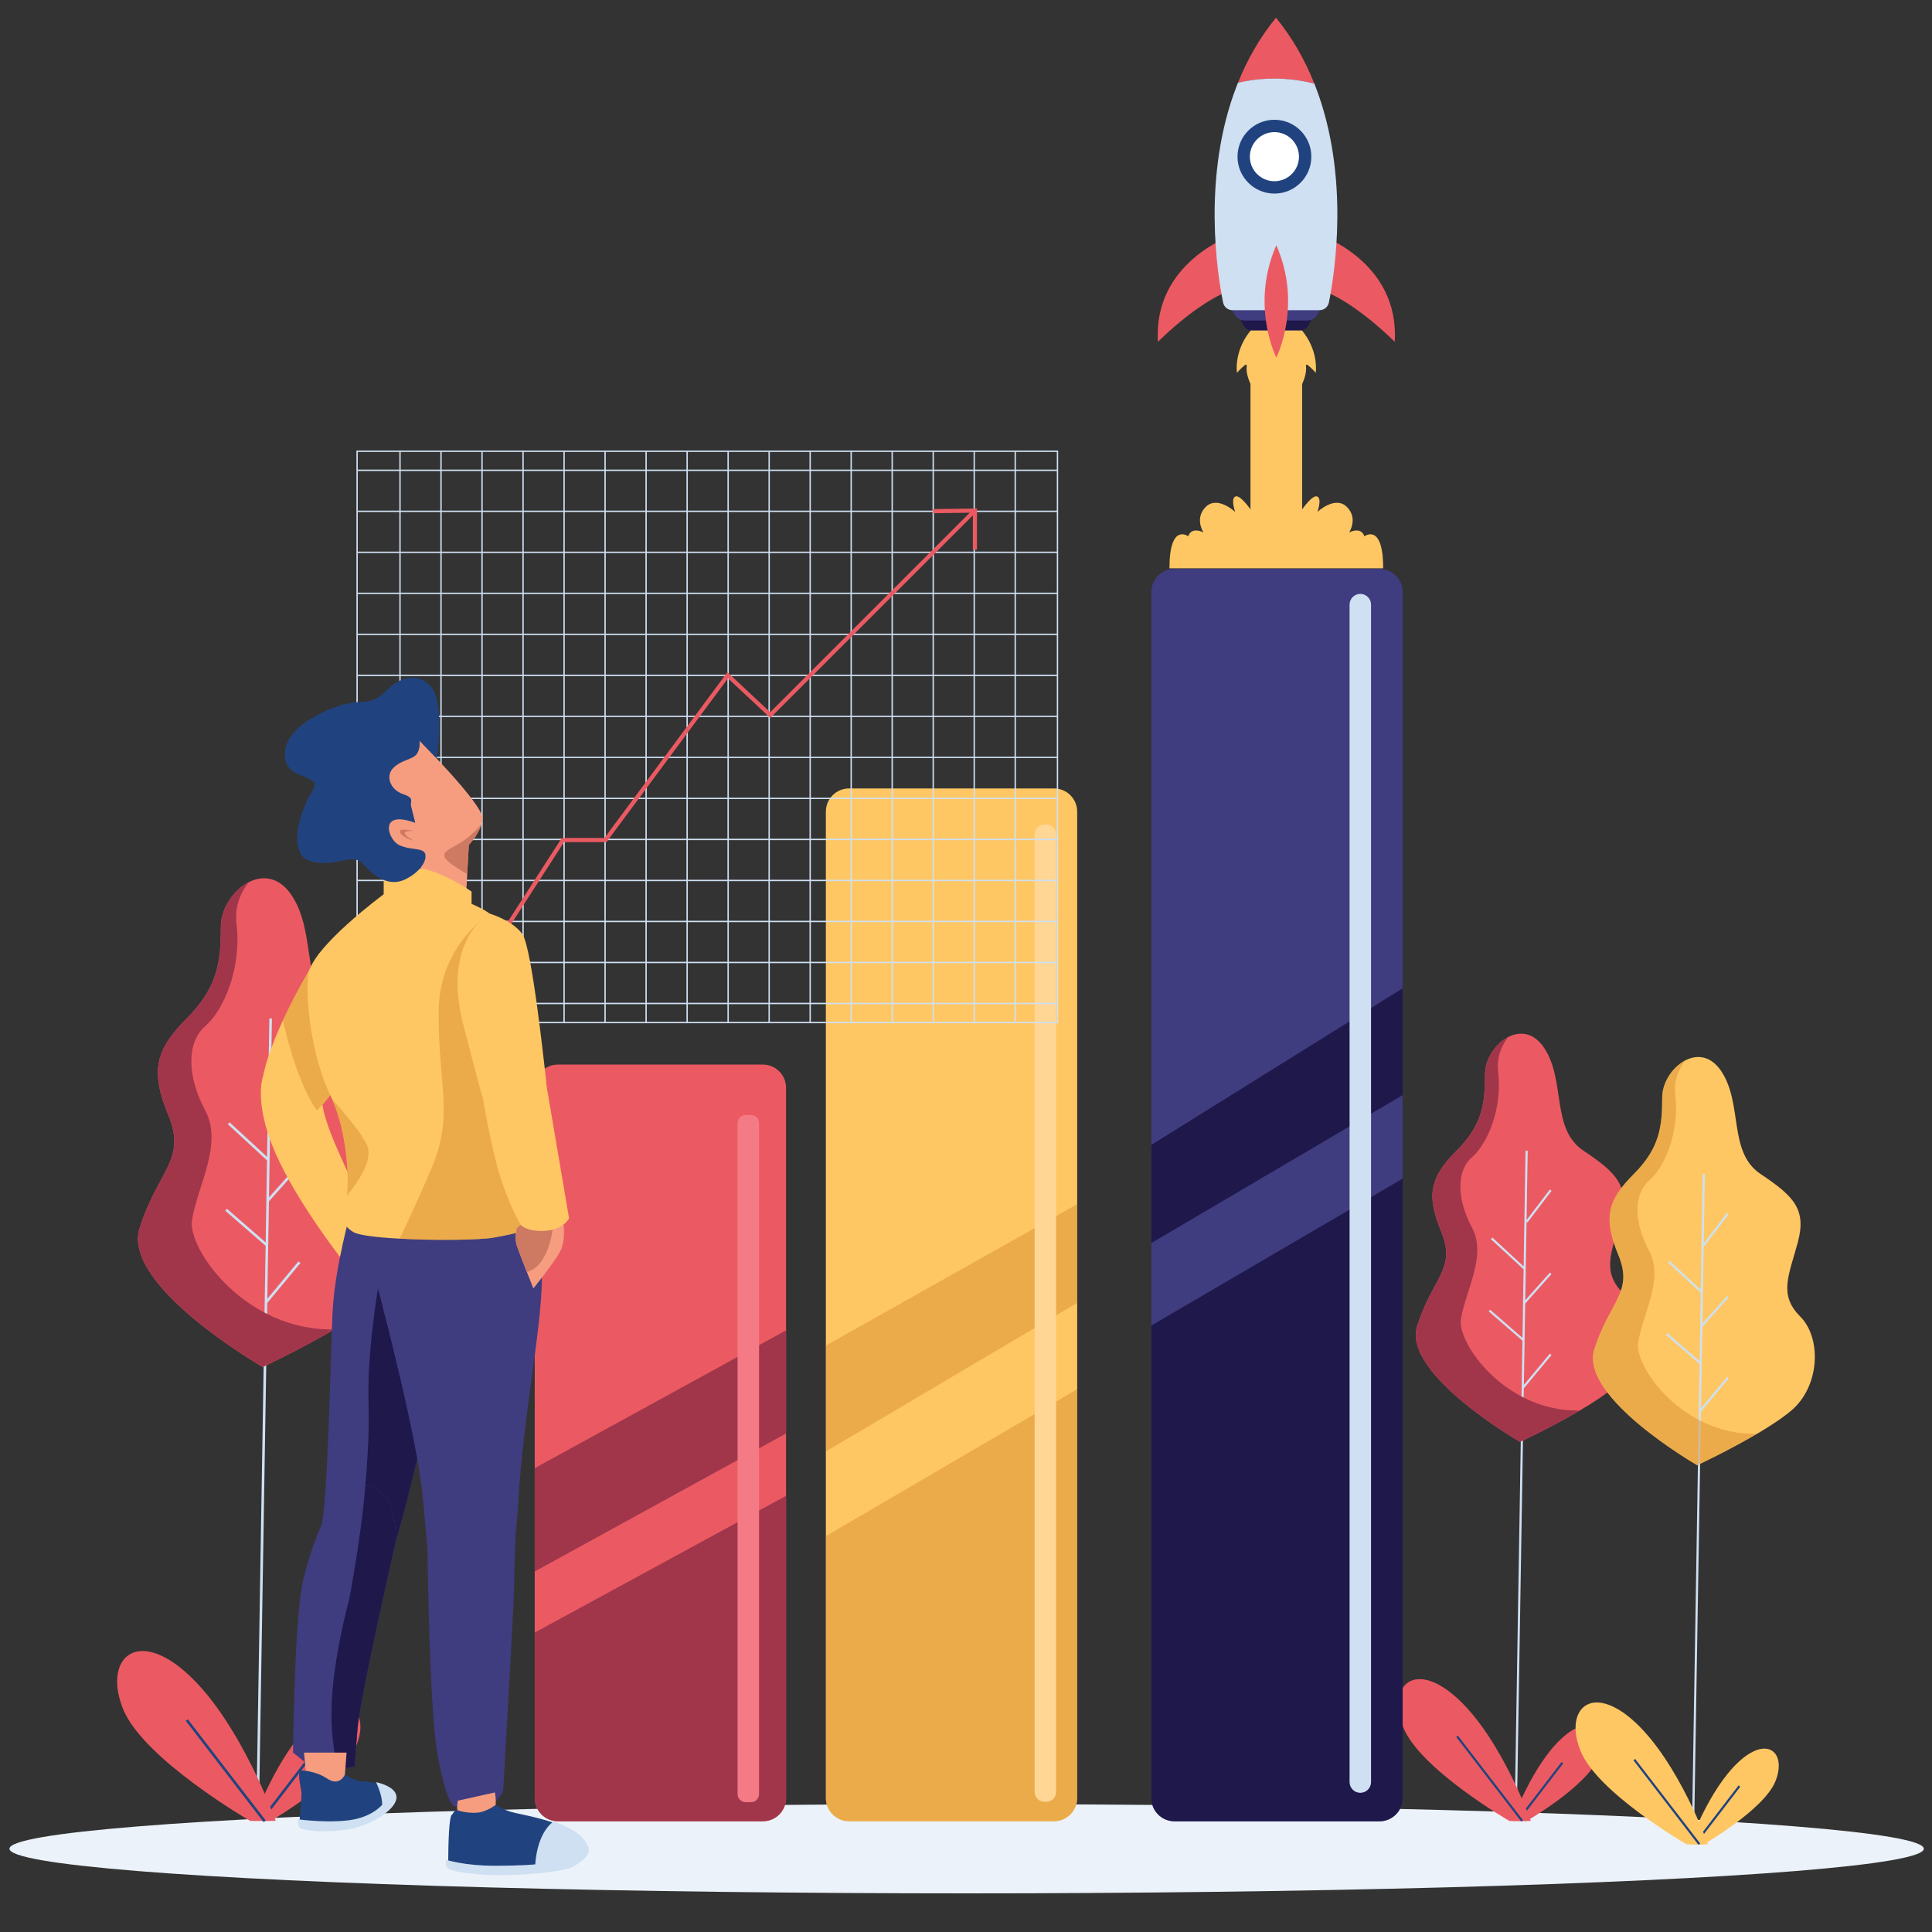 <?xml version="1.0" encoding="iso-8859-1"?>
<!-- Generator: Adobe Illustrator 23.1.0, SVG Export Plug-In . SVG Version: 6.00 Build 0)  -->
<svg version="1.1" xmlns="http://www.w3.org/2000/svg" xmlns:xlink="http://www.w3.org/1999/xlink" x="0px" y="0px"
	 viewBox="0 0 1200 1200" enable-background="new 0 0 1200 1200" xml:space="preserve">
<rect x="0" y="0" width="1200" height="1200" fill="#333333" stroke="none"/>
<g id="Layer_x5F_shadow">
	<ellipse fill="#EBF2FA" cx="600.393" cy="1148.278" rx="594.523" ry="27.722"/>
</g>
<g id="Layer_x5F_trees_2">
	<g>
		<path fill="#EB5A62" d="M233.21,808.375c-6.593,5.583-15.871,11.623-25.508,17.32
			c-21.341,12.567-44.489,23.376-44.489,23.376s-87.904-50.463-76.509-86.276
			c11.395-35.813,29.301-42.324,17.906-69.997
			c-11.395-27.673-8.139-40.696,11.395-60.23
			c19.534-19.534,21.162-35.813,21.162-56.975c0-11.135,7.651-22.708,17.288-27.624
			c8.676-4.444,18.948-3.484,26.664,8.09c16.278,24.418,4.884,60.23,29.301,76.509
			s34.185,26.046,27.673,50.463s-14.651,39.068,1.628,55.347
			S254.372,790.468,233.21,808.375z"/>
		<polygon fill="#CEE0F2" points="185.383,783.442 166.051,806.71 167.042,746.179 
			186.604,724.263 185.402,723.19 167.083,743.715 168.038,685.354 168.738,685.886 
			186.644,662.356 185.362,661.381 168.058,684.119 168.902,632.581 167.291,632.554 
			165.883,718.579 142.597,697.089 141.505,698.273 165.848,720.738 165.013,771.692 
			140.951,750.792 139.895,752.008 164.979,773.795 159.152,1129.739 160.762,1129.765 
			166.009,809.281 186.622,784.471 		"/>
		<path fill="#A1364B" d="M207.702,825.695c-21.341,12.567-44.489,23.376-44.489,23.376
			s-87.904-50.463-76.509-86.276c11.395-35.813,29.301-42.324,17.906-69.997
			c-11.395-27.673-8.139-40.696,11.395-60.23
			c19.534-19.534,21.162-35.813,21.162-56.975c0-11.135,7.651-22.708,17.288-27.624
			c-5.03,6.462-8.807,15.09-7.521,25.997
			c3.256,27.673-8.139,53.719-19.534,63.486c-11.395,9.767-11.395,30.929,0,52.091
			s-4.884,47.208-8.139,68.37C116.494,775.932,152.665,826.997,207.702,825.695z"/>
		<path fill="#EB5A62" d="M157.403,1130.974c0,0,14.496-40.802,36.507-61.204
			c22.012-20.401,35.971-6.443,27.381,14.496
			c-8.59,20.938-53.151,46.708-53.151,46.708H157.403z"/>
		
			<rect x="151.925" y="1108.962" transform="matrix(0.609 -0.793 0.793 0.609 -810.041 575.028)" fill="#20437F" width="53.503" height="1.61"/>
		<path fill="#EB5A62" d="M171.242,1130.974c0,0-21.486-60.478-54.112-90.717
			c-32.626-30.239-53.316-9.549-40.584,21.486s78.781,69.232,78.781,69.232H171.242z"
			/>
		
			<rect x="138.905" y="1059.889" transform="matrix(0.793 -0.61 0.61 0.793 -641.308 313.081)" fill="#20437F" width="1.61" height="79.304"/>
	</g>
	<g>
		<path fill="#EB5A62" d="M1002.6,861.599c-5.507,4.664-13.257,9.708-21.306,14.467
			c-17.826,10.497-37.16,19.525-37.16,19.525s-73.423-42.15-63.905-72.063
			s24.474-35.352,14.957-58.466c-9.518-23.115-6.798-33.992,9.518-50.308
			c16.316-16.316,17.676-29.913,17.676-47.589c0-9.3,6.39-18.968,14.44-23.074
			c7.247-3.712,15.827-2.91,22.272,6.758
			c13.597,20.395,4.079,50.308,24.474,63.905
			c20.395,13.597,28.553,21.755,23.115,42.15
			c-5.439,20.395-12.237,32.632,1.36,46.229
			C1021.636,816.729,1020.276,846.642,1002.6,861.599z"/>
		<polygon fill="#CEE0F2" points="962.652,840.774 946.505,860.209 947.332,809.649 
			963.671,791.344 962.668,790.448 947.366,807.591 948.164,758.844 948.748,759.289 
			963.705,739.635 962.634,738.82 948.181,757.813 948.886,714.764 947.54,714.742 
			946.364,786.596 926.914,768.646 926.002,769.635 946.334,788.399 945.638,830.959 
			925.539,813.502 924.657,814.518 945.609,832.715 940.742,1130.023 942.087,1130.045 
			946.469,862.356 963.687,841.633 		"/>
		<path fill="#A1364B" d="M981.294,876.066c-17.826,10.497-37.16,19.525-37.16,19.525
			s-73.423-42.15-63.905-72.063s24.474-35.352,14.957-58.466
			c-9.518-23.115-6.798-33.992,9.518-50.308
			c16.316-16.316,17.676-29.913,17.676-47.589c0-9.3,6.39-18.968,14.44-23.074
			c-4.201,5.398-7.356,12.604-6.282,21.714c2.719,23.115-6.798,44.87-16.316,53.028
			s-9.518,25.834,0,43.51c9.518,17.676-4.079,39.431-6.798,57.107
			C905.111,834.501,935.323,877.154,981.294,876.066z"/>
		<path fill="#EB5A62" d="M939.281,1131.055c0,0,12.108-34.081,30.493-51.121
			c18.386-17.041,30.045-5.381,22.87,12.108s-44.395,39.014-44.395,39.014H939.281z"/>
		
			<rect x="934.705" y="1112.669" transform="matrix(0.609 -0.793 0.793 0.609 -508.913 1193.513)" fill="#20437F" width="44.69" height="1.345"/>
		<path fill="#EB5A62" d="M950.84,1131.055c0,0-17.946-50.515-45.198-75.773
			c-27.252-25.258-44.533-7.976-33.898,17.946
			c10.635,25.922,65.803,57.827,65.803,57.827H950.84z"/>
		
			<rect x="923.83" y="1071.68" transform="matrix(0.793 -0.61 0.61 0.793 -481.841 792.572)" fill="#20437F" width="1.345" height="66.24"/>
	</g>
</g>
<g id="Layer_x5F_trees_1">
	<g>
		<path fill="#FFC763" d="M1112.634,876.099c-5.507,4.664-13.257,9.708-21.306,14.467
			c-17.826,10.497-37.16,19.525-37.16,19.525s-73.423-42.15-63.905-72.063
			c9.518-29.913,24.474-35.352,14.956-58.466
			c-9.518-23.115-6.798-33.992,9.518-50.308
			c16.316-16.316,17.676-29.913,17.676-47.589c0-9.3,6.39-18.968,14.44-23.074
			c7.247-3.712,15.827-2.91,22.272,6.758
			c13.597,20.395,4.079,50.308,24.474,63.905
			c20.395,13.597,28.553,21.755,23.115,42.15
			c-5.439,20.395-12.237,32.632,1.36,46.229
			C1131.669,831.23,1130.31,861.143,1112.634,876.099z"/>
		<polygon fill="#CEE0F2" points="1072.686,855.274 1056.538,874.709 1057.366,824.15 
			1073.705,805.844 1072.701,804.948 1057.4,822.091 1058.198,773.345 1058.782,773.789 
			1073.738,754.135 1072.668,753.321 1058.214,772.313 1058.919,729.265 1057.574,729.243 
			1056.398,801.096 1036.948,783.147 1036.036,784.136 1056.368,802.9 1055.671,845.459 
			1035.573,828.003 1034.691,829.018 1055.643,847.216 1050.775,1144.524 1052.12,1144.546 
			1056.503,876.857 1073.72,856.134 		"/>
		<path opacity="0.42" fill="#D18529" d="M1091.328,890.567
			c-17.826,10.497-37.16,19.525-37.16,19.525s-73.423-42.15-63.905-72.063
			c9.518-29.913,24.474-35.352,14.956-58.466
			c-9.518-23.115-6.798-33.992,9.518-50.308
			c16.316-16.316,17.676-29.913,17.676-47.589c0-9.3,6.39-18.968,14.44-23.074
			c-4.201,5.398-7.356,12.604-6.282,21.714c2.719,23.115-6.798,44.87-16.316,53.028
			c-9.518,8.158-9.518,25.834,0,43.51c9.518,17.676-4.079,39.431-6.798,57.107
			C1015.145,849.001,1045.357,891.654,1091.328,890.567z"/>
		<path fill="#FFC763" d="M1049.314,1145.555c0,0,12.108-34.081,30.493-51.121
			c18.386-17.04,30.045-5.381,22.87,12.108
			c-7.175,17.489-44.395,39.014-44.395,39.014H1049.314z"/>
		
			<rect x="1044.739" y="1127.169" transform="matrix(0.609 -0.793 0.793 0.609 -477.439 1286.41)" fill="#20437F" width="44.69" height="1.345"/>
		<path fill="#FFC763" d="M1060.874,1145.555c0,0-17.946-50.515-45.198-75.773
			s-44.533-7.976-33.898,17.946c10.635,25.922,65.803,57.827,65.803,57.827H1060.874z"
			/>
		
			<rect x="1033.864" y="1086.18" transform="matrix(0.793 -0.61 0.61 0.793 -467.872 862.652)" fill="#20437F" width="1.345" height="66.24"/>
	</g>
</g>
<g id="Layer_x5F_growth_bar">
	<g>
		<path fill="#3F3C80" d="M871.212,367.714v749.098c0,7.958-6.448,14.407-14.407,14.407H729.525
			c-7.958,0-14.407-6.448-14.407-14.407V367.714c0-7.958,6.448-14.407,14.407-14.407
			h127.281C864.763,353.307,871.212,359.756,871.212,367.714z"/>
		<path fill="#FFC763" d="M669.057,504.121v612.691c0,7.958-6.448,14.407-14.407,14.407H527.37
			c-7.958,0-14.407-6.448-14.407-14.407V504.121c0-7.958,6.448-14.407,14.407-14.407
			h127.281C662.609,489.715,669.057,496.163,669.057,504.121z"/>
		<path fill="#EB5A62" d="M488.227,675.629v441.183c0,7.958-6.448,14.407-14.407,14.407H346.539
			c-7.958,0-14.407-6.448-14.407-14.407V675.629c0-7.958,6.448-14.407,14.407-14.407
			h127.281C481.778,661.222,488.227,667.67,488.227,675.629z"/>
		<path fill="#A1364B" d="M488.227,929.081v187.731c0,7.958-6.448,14.407-14.407,14.407H346.539
			c-7.958,0-14.407-6.448-14.407-14.407v-102.8L488.227,929.081z"/>
		<polygon fill="#A1364B" points="488.227,826.289 488.227,890.382 332.133,976.08 
			332.133,911.877 		"/>
		<path opacity="0.42" fill="#D18529" d="M669.057,862.822v253.99
			c0,7.958-6.448,14.407-14.407,14.407H527.37c-7.958,0-14.407-6.448-14.407-14.407
			V954.107L669.057,862.822z"/>
		<polygon opacity="0.42" fill="#D18529" points="669.057,747.944 669.057,809.247 512.963,901.513 
			512.963,835.74 		"/>
		<path fill="#1F184B" d="M871.212,732.053v384.759c0,7.958-6.448,14.407-14.407,14.407H729.525
			c-7.958,0-14.407-6.448-14.407-14.407V823.312L871.212,732.053z"/>
		<polygon fill="#1F184B" points="871.212,613.856 871.212,680.201 715.118,772.083 
			715.118,711.112 		"/>
		<path fill="#CEE0F2" d="M844.91,1113.548L844.91,1113.548c-3.683,0-6.669-2.986-6.669-6.669
			V375.552c0-3.683,2.986-6.669,6.669-6.669l0,0c3.683,0,6.669,2.986,6.669,6.669
			v731.328C851.578,1110.563,848.593,1113.548,844.91,1113.548z"/>
		<path fill="#FFD694" d="M649.944,1119.106h-1.296c-3.325,0-6.021-2.696-6.021-6.021V518.134
			c0-3.325,2.696-6.021,6.021-6.021h1.296c3.325,0,6.021,2.696,6.021,6.021v594.951
			C655.965,1116.41,653.269,1119.106,649.944,1119.106z"/>
		<path fill="#F47A86" d="M466.417,1119.391h-3.24c-2.788,0-5.049-2.26-5.049-5.049V697.588
			c0-2.788,2.26-5.049,5.049-5.049h3.24c2.788,0,5.049,2.26,5.049,5.049v416.754
			C471.466,1117.13,469.205,1119.391,466.417,1119.391z"/>
	</g>
</g>
<g id="Layer_x5F_rocket">
	<g>
		<g>
			<g>
				<g>
					<path fill="#FFC763" d="M808.404,204.991h-31.295c0,0-10.262,10.751-8.849,26.574
						c0,0,2.902-3.282,5.207-4.987c0.419-0.31,0.997,0.045,0.917,0.561
						c-0.554,3.573-0.079,14.295,18.373,32.51
						c18.452-18.216,18.927-28.937,18.373-32.51
						c-0.08-0.515,0.498-0.871,0.917-0.561c2.305,1.705,5.207,4.987,5.207,4.987
						C818.665,215.742,808.404,204.991,808.404,204.991z"/>
				</g>
			</g>
			<g>
				<path fill="#1F184B" d="M770.181,197.81l2.275,4.389
					c0.969,1.869,2.898,3.042,5.004,3.042h15.083h0.024h15.083
					c2.105,0,4.035-1.173,5.004-3.042l2.275-4.389H770.181z"/>
				<path fill="#3F3C80" d="M763.733,189.486l2.931,5.654
					c1.248,2.408,3.734,3.919,6.446,3.919h19.43h0.031h19.43
					c2.712,0,5.198-1.511,6.446-3.919l2.931-5.654H763.733z"/>
			</g>
			<g>
				<g>
					<path fill="#EB5A62" d="M820.35,146.174c0,0,49.053,16.848,45.933,66.145
						c0,0-41.299-42.076-63.778-33.072L820.35,146.174z"/>
				</g>
				<g>
					<path fill="#EB5A62" d="M765.163,146.174c0,0-49.053,16.848-45.933,66.145
						c0,0,41.299-42.076,63.778-33.072L765.163,146.174z"/>
				</g>
			</g>
			<path fill="#EB5A62" d="M816.376,51.931C810.702,37.68,802.969,23.769,792.546,11
				l-0.007,0.057L792.531,11c-10.315,12.637-17.992,26.393-23.65,40.489
				C779.911,48.853,796.56,47.071,816.376,51.931z"/>
			<path fill="#CEE0F2" d="M817.026,53.604l0.006,0.002l-0.656-1.675
				c-26.241-6.734-47.494-0.442-47.494-0.442l-0.833,2.117
				c0.001-0,0.003-0.001,0.004-0.001
				c-21.686,56.149-11.854,117.101-8.367,134.309c0.562,2.772,3.005,4.757,5.833,4.757
				h3.706h47.018h3.315c2.828,0,5.272-1.985,5.833-4.757
				C828.879,170.706,838.712,109.753,817.026,53.604z"/>
			<g>
				<circle fill="#20437F" cx="791.566" cy="97.311" r="22.925"/>
				<circle fill="#FFFFFF" cx="791.566" cy="97.311" r="15.25"/>
			</g>
			<path fill="#EB5A62" d="M792.756,152.315c-16.438,37.414,0,69.76,0,69.76
				S809.194,189.729,792.756,152.315z"/>
		</g>
		<path fill="#FFC763" d="M847.44,333.105c-2.188-6.367-9.482-2.388-9.482-2.388
			s5.835-8.754-1.459-15.917c-7.294-7.163-18.234,3.183-18.234,3.183
			s2.917-7.958,0-9.55s-9.482,7.958-9.482,7.958v-81.175
			c-0-7.163-4.376-5.571-4.376-5.571l-11.67,4.775l-11.67-4.775
			c0,0-4.376-1.592-4.376,5.571v81.175c0,0-6.564-9.55-9.482-7.958s0,9.55,0,9.55
			s-10.94-10.346-18.234-3.183c-7.294,7.163-1.459,15.917-1.459,15.917
			s-7.294-3.979-9.482,2.388c0,0-11.67-8.754-11.67,19.896l66.372,0
			l66.372,0C859.11,324.351,847.44,333.105,847.44,333.105z"/>
	</g>
</g>
<g id="Layer_x5F_graph">
	<g>
		<path fill="#CEE0F2" d="M221.371,279.849v355.69h435.869V279.849H221.371z M656.388,291.68
			h-25.376v-10.978h25.376V291.68z M401.732,445.385h24.625v24.617h-24.625V445.385z
			 M400.88,470.002h-24.625v-24.617h24.625V470.002z M451.828,444.532H427.211v-24.625
			h24.617V444.532z M452.681,419.907h24.625v24.625h-24.625V419.907z M451.828,445.385
			v24.617H427.211v-24.617H451.828z M426.358,444.532h-24.625v-24.625h24.625V444.532z
			 M426.358,470.855v24.625h-24.625v-24.625H426.358z M427.211,470.855h24.617v24.625
			H427.211V470.855z M452.681,470.855h24.625v24.625h-24.625V470.855z M452.681,470.002
			v-24.617h24.625v24.617H452.681z M478.159,445.385h24.625v24.617h-24.625V445.385z
			 M478.159,444.532v-24.625h24.625v24.625H478.159z M478.159,419.054v-24.625h24.625v24.625
			H478.159z M477.306,419.054h-24.625v-24.625h24.625V419.054z M451.828,419.054H427.211
			v-24.625h24.617V419.054z M426.358,419.054h-24.625v-24.625h24.625V419.054z
			 M400.88,419.054h-24.625v-24.625h24.625V419.054z M400.88,419.907v24.625h-24.625v-24.625
			H400.88z M375.401,444.532h-24.617v-24.625h24.617V444.532z M375.401,445.385v24.617
			h-24.617v-24.617H375.401z M375.401,470.855v24.625h-24.617v-24.625H375.401z
			 M376.254,470.855h24.625v24.625h-24.625V470.855z M400.88,496.333v24.625h-24.625
			V496.333H400.88z M401.732,496.333h24.625v24.625h-24.625V496.333z M427.211,496.333
			h24.617v24.625H427.211V496.333z M452.681,496.333h24.625v24.625h-24.625V496.333z
			 M478.159,496.333h24.625v24.625h-24.625V496.333z M478.159,495.48v-24.625h24.625
			v24.625H478.159z M503.637,470.855h24.617v24.625h-24.617V470.855z M503.637,470.002
			v-24.617h24.617v24.617H503.637z M503.637,444.532v-24.625h24.617v24.625H503.637z
			 M503.637,419.054v-24.625h24.617v24.625H503.637z M503.637,393.576v-24.617h24.617
			v24.617H503.637z M502.784,393.576h-24.625v-24.617h24.625V393.576z M477.306,393.576
			h-24.625v-24.617h24.625V393.576z M451.828,393.576H427.211v-24.617h24.617V393.576z
			 M426.358,393.576h-24.625v-24.617h24.625V393.576z M400.88,393.576h-24.625v-24.617
			h24.625V393.576z M375.401,393.576h-24.617v-24.617h24.617V393.576z M375.401,394.429
			v24.625h-24.617v-24.625H375.401z M349.931,419.054h-24.625v-24.625h24.625V419.054z
			 M349.931,419.907v24.625h-24.625v-24.625H349.931z M349.931,445.385v24.617h-24.625v-24.617
			H349.931z M349.931,470.855v24.625h-24.625v-24.625H349.931z M349.931,496.333v24.625
			h-24.625V496.333H349.931z M350.784,496.333h24.617v24.625h-24.617V496.333z
			 M375.401,521.812v24.617h-24.617v-24.617H375.401z M376.254,521.812h24.625v24.617
			h-24.625V521.812z M401.732,521.812h24.625v24.617h-24.625V521.812z M427.211,521.812
			h24.617v24.617H427.211V521.812z M452.681,521.812h24.625v24.617h-24.625V521.812z
			 M478.159,521.812h24.625v24.617h-24.625V521.812z M503.637,521.812h24.617v24.617
			h-24.617V521.812z M503.637,520.959V496.333h24.617v24.625H503.637z M529.107,496.333
			h24.625v24.625h-24.625V496.333z M529.107,495.48v-24.625h24.625v24.625H529.107z
			 M529.107,470.002v-24.617h24.625v24.617H529.107z M529.107,444.532v-24.625h24.625v24.625
			H529.107z M529.107,419.054v-24.625h24.625v24.625H529.107z M529.107,393.576v-24.617
			h24.625v24.617H529.107z M529.107,368.106v-24.625h24.625v24.625H529.107z
			 M528.254,368.106h-24.617v-24.625h24.617V368.106z M502.784,368.106h-24.625v-24.625
			h24.625V368.106z M477.306,368.106h-24.625v-24.625h24.625V368.106z M451.828,368.106
			H427.211v-24.625h24.617V368.106z M426.358,368.106h-24.625v-24.625h24.625V368.106z
			 M400.88,368.106h-24.625v-24.625h24.625V368.106z M375.401,368.106h-24.617v-24.625
			h24.617V368.106z M349.931,368.106h-24.625v-24.625h24.625V368.106z M349.931,368.959
			v24.617h-24.625v-24.617H349.931z M324.453,393.576h-24.625v-24.617h24.625V393.576z
			 M324.453,394.429v24.625h-24.625v-24.625H324.453z M324.453,419.907v24.625h-24.625v-24.625
			H324.453z M324.453,445.385v24.617h-24.625v-24.617H324.453z M324.453,470.855v24.625
			h-24.625v-24.625H324.453z M324.453,496.333v24.625h-24.625V496.333H324.453z
			 M324.453,521.812v24.617h-24.625v-24.617H324.453z M325.306,521.812h24.625v24.617
			h-24.625V521.812z M349.931,547.281v24.625h-24.625v-24.625H349.931z M350.784,547.281
			h24.617v24.625h-24.617V547.281z M376.254,547.281h24.625v24.625h-24.625V547.281z
			 M401.732,547.281h24.625v24.625h-24.625V547.281z M427.211,547.281h24.617v24.625
			H427.211V547.281z M452.681,547.281h24.625v24.625h-24.625V547.281z M478.159,547.281
			h24.625v24.625h-24.625V547.281z M503.637,547.281h24.617v24.625h-24.617V547.281z
			 M529.107,547.281h24.625v24.625h-24.625V547.281z M529.107,546.428v-24.617h24.625
			v24.617H529.107z M554.586,521.812h24.625v24.617h-24.625V521.812z M554.586,520.959V496.333
			h24.625v24.625H554.586z M554.586,495.48v-24.625h24.625v24.625H554.586z M554.586,470.002
			v-24.617h24.625v24.617H554.586z M554.586,444.532v-24.625h24.625v24.625H554.586z
			 M554.586,419.054v-24.625h24.625v24.625H554.586z M554.586,393.576v-24.617h24.625v24.617
			H554.586z M554.586,368.106v-24.625h24.625v24.625H554.586z M554.586,342.628v-24.625h24.625
			v24.625H554.586z M553.733,342.628h-24.625v-24.625h24.625V342.628z M528.254,342.628
			h-24.617v-24.625h24.617V342.628z M502.784,342.628h-24.625v-24.625h24.625V342.628z
			 M477.306,342.628h-24.625v-24.625h24.625V342.628z M451.828,342.628H427.211v-24.625
			h24.617V342.628z M426.358,342.628h-24.625v-24.625h24.625V342.628z M400.88,342.628
			h-24.625v-24.625h24.625V342.628z M375.401,342.628h-24.617v-24.625h24.617V342.628z
			 M349.931,342.628h-24.625v-24.625h24.625V342.628z M324.453,342.628h-24.625v-24.625
			h24.625V342.628z M324.453,343.481v24.625h-24.625v-24.625H324.453z M298.975,368.106
			h-24.617v-24.625h24.617V368.106z M298.975,368.959v24.617h-24.617v-24.617H298.975z
			 M298.975,394.429v24.625h-24.617v-24.625H298.975z M298.975,419.907v24.625h-24.617v-24.625
			H298.975z M298.975,445.385v24.617h-24.617v-24.617H298.975z M298.975,470.855v24.625
			h-24.617v-24.625H298.975z M298.975,496.333v24.625h-24.617V496.333H298.975z
			 M298.975,521.812v24.617h-24.617v-24.617H298.975z M298.975,547.281v24.625h-24.617
			v-24.625H298.975z M299.828,547.281h24.625v24.625h-24.625V547.281z M324.453,572.76
			v24.625h-24.625v-24.625H324.453z M325.306,572.76h24.625v24.625h-24.625V572.76z
			 M350.784,572.76h24.617v24.625h-24.617V572.76z M376.254,572.76h24.625v24.625
			h-24.625V572.76z M401.732,572.76h24.625v24.625h-24.625V572.76z M427.211,572.76
			h24.617v24.625H427.211V572.76z M452.681,572.76h24.625v24.625h-24.625V572.76z
			 M478.159,572.76h24.625v24.625h-24.625V572.76z M503.637,572.76h24.617v24.625
			h-24.617V572.76z M529.107,572.76h24.625v24.625h-24.625V572.76z M554.586,572.76
			h24.625v24.625h-24.625V572.76z M554.586,571.907v-24.625h24.625v24.625H554.586z
			 M580.064,547.281h24.617v24.625h-24.617V547.281z M580.064,546.428v-24.617h24.617
			v24.617H580.064z M580.064,520.959V496.333h24.617v24.625H580.064z M580.064,495.48
			v-24.625h24.617v24.625H580.064z M580.064,470.002v-24.617h24.617v24.617H580.064z
			 M580.064,444.532v-24.625h24.617v24.625H580.064z M580.064,419.054v-24.625h24.617v24.625
			H580.064z M580.064,393.576v-24.617h24.617v24.617H580.064z M580.064,368.106v-24.625
			h24.617v24.625H580.064z M580.064,342.628v-24.625h24.617v24.625H580.064z
			 M580.064,317.149v-24.617h24.617v24.617H580.064z M579.211,317.149h-24.625v-24.617h24.625
			V317.149z M553.733,317.149h-24.625v-24.617h24.625V317.149z M528.254,317.149h-24.617
			v-24.617h24.617V317.149z M502.784,317.149h-24.625v-24.617h24.625V317.149z
			 M477.306,317.149h-24.625v-24.617h24.625V317.149z M451.828,317.149H427.211v-24.617
			h24.617V317.149z M426.358,317.149h-24.625v-24.617h24.625V317.149z M400.88,317.149
			h-24.625v-24.617h24.625V317.149z M375.401,317.149h-24.617v-24.617h24.617V317.149z
			 M349.931,317.149h-24.625v-24.617h24.625V317.149z M324.453,317.149h-24.625v-24.617
			h24.625V317.149z M298.975,317.149h-24.617v-24.617h24.617V317.149z M298.975,318.002
			v24.625h-24.617v-24.625H298.975z M273.505,342.628h-24.625v-24.625h24.625V342.628z
			 M273.505,343.481v24.625h-24.625v-24.625H273.505z M273.505,368.959v24.617h-24.625
			v-24.617H273.505z M273.505,394.429v24.625h-24.625v-24.625H273.505z M273.505,419.907
			v24.625h-24.625v-24.625H273.505z M273.505,445.385v24.617h-24.625v-24.617H273.505z
			 M273.505,470.855v24.625h-24.625v-24.625H273.505z M273.505,496.333v24.625h-24.625
			V496.333H273.505z M273.505,521.812v24.617h-24.625v-24.617H273.505z M273.505,547.281
			v24.625h-24.625v-24.625H273.505z M273.505,572.76v24.625h-24.625v-24.625H273.505z
			 M274.358,572.76h24.617v24.625h-24.617V572.76z M298.975,598.238v24.617h-24.617
			v-24.617H298.975z M299.828,598.238h24.625v24.617h-24.625V598.238z M325.306,598.238
			h24.625v24.617h-24.625V598.238z M350.784,598.238h24.617v24.617h-24.617V598.238z
			 M376.254,598.238h24.625v24.617h-24.625V598.238z M401.732,598.238h24.625v24.617
			h-24.625V598.238z M427.211,598.238h24.617v24.617H427.211V598.238z M452.681,598.238
			h24.625v24.617h-24.625V598.238z M478.159,598.238h24.625v24.617h-24.625V598.238z
			 M503.637,598.238h24.617v24.617h-24.617V598.238z M529.107,598.238h24.625v24.617
			h-24.625V598.238z M554.586,598.238h24.625v24.617h-24.625V598.238z M580.064,598.238h24.617
			v24.617h-24.617V598.238z M580.064,597.385v-24.625h24.617v24.625H580.064z
			 M605.534,572.76h24.625v24.625h-24.625V572.76z M605.534,571.907v-24.625h24.625v24.625
			H605.534z M605.534,546.428v-24.617h24.625v24.617H605.534z M605.534,520.959V496.333h24.625
			v24.625H605.534z M605.534,495.48v-24.625h24.625v24.625H605.534z M605.534,470.002
			v-24.617h24.625v24.617H605.534z M605.534,444.532v-24.625h24.625v24.625H605.534z
			 M605.534,419.054v-24.625h24.625v24.625H605.534z M605.534,393.576v-24.617h24.625v24.617
			H605.534z M605.534,368.106v-24.625h24.625v24.625H605.534z M605.534,342.628v-24.625h24.625
			v24.625H605.534z M605.534,317.149v-24.617h24.625v24.617H605.534z M605.534,291.68
			v-10.978h24.625v10.978H605.534z M604.681,291.68h-24.617v-10.978h24.617V291.68z
			 M579.211,291.68h-24.625v-10.978h24.625V291.68z M553.733,291.68h-24.625v-10.978h24.625
			V291.68z M528.254,291.68h-24.617v-10.978h24.617V291.68z M502.784,291.68h-24.625
			v-10.978h24.625V291.68z M477.306,291.68h-24.625v-10.978h24.625V291.68z
			 M451.828,291.68H427.211v-10.978h24.617V291.68z M426.358,291.68h-24.625v-10.978
			h24.625V291.68z M400.88,291.68h-24.625v-10.978h24.625V291.68z M375.401,291.68
			h-24.617v-10.978h24.617V291.68z M349.931,291.68h-24.625v-10.978h24.625V291.68z
			 M324.453,291.68h-24.625v-10.978h24.625V291.68z M298.975,291.68h-24.617v-10.978
			h24.617V291.68z M273.505,291.68h-24.625v-10.978h24.625V291.68z M273.505,292.533
			v24.617h-24.625v-24.617H273.505z M248.026,317.149h-25.802v-24.617h25.802V317.149z
			 M248.026,318.002v24.625h-25.802v-24.625H248.026z M248.026,343.481v24.625h-25.802
			v-24.625H248.026z M248.026,368.959v24.617h-25.802v-24.617H248.026z M248.026,394.429
			v24.625h-25.802v-24.625H248.026z M248.026,419.907v24.625h-25.802v-24.625H248.026z
			 M248.026,445.385v24.617h-25.802v-24.617H248.026z M248.026,470.855v24.625h-25.802
			v-24.625H248.026z M248.026,496.333v24.625h-25.802V496.333H248.026z M248.026,521.812
			v24.617h-25.802v-24.617H248.026z M248.026,547.281v24.625h-25.802v-24.625H248.026z
			 M248.026,572.76v24.625h-25.802v-24.625H248.026z M248.026,598.238v24.617h-25.802
			v-24.617H248.026z M248.879,598.238h24.625v24.617h-24.625V598.238z M273.505,623.708
			v10.978h-24.625v-10.978H273.505z M274.358,623.708h24.617v10.978h-24.617V623.708z
			 M299.828,623.708h24.625v10.978h-24.625V623.708z M325.306,623.708h24.625v10.978
			h-24.625V623.708z M350.784,623.708h24.617v10.978h-24.617V623.708z M376.254,623.708
			h24.625v10.978h-24.625V623.708z M401.732,623.708h24.625v10.978h-24.625V623.708z
			 M427.211,623.708h24.617v10.978H427.211V623.708z M452.681,623.708h24.625v10.978
			h-24.625V623.708z M478.159,623.708h24.625v10.978h-24.625V623.708z M503.637,623.708
			h24.617v10.978h-24.617V623.708z M529.107,623.708h24.625v10.978h-24.625V623.708z
			 M554.586,623.708h24.625v10.978h-24.625V623.708z M580.064,623.708h24.617v10.978h-24.617
			V623.708z M605.534,623.708h24.625v10.978h-24.625V623.708z M605.534,622.855v-24.617h24.625
			v24.617H605.534z M631.012,598.238h25.376v24.617h-25.376V598.238z M631.012,597.385
			v-24.625h25.376v24.625H631.012z M631.012,571.907v-24.625h25.376v24.625H631.012z
			 M631.012,546.428v-24.617h25.376v24.617H631.012z M631.012,520.959V496.333h25.376
			v24.625H631.012z M631.012,495.48v-24.625h25.376v24.625H631.012z M631.012,470.002
			v-24.617h25.376v24.617H631.012z M631.012,444.532v-24.625h25.376v24.625H631.012z
			 M631.012,419.054v-24.625h25.376v24.625H631.012z M631.012,393.576v-24.617h25.376
			v24.617H631.012z M631.012,368.106v-24.625h25.376v24.625H631.012z M631.012,342.628
			v-24.625h25.376v24.625H631.012z M631.012,317.149v-24.617h25.376v24.617H631.012z
			 M248.026,280.702v10.978h-25.802v-10.978H248.026z M222.224,623.708h25.802v10.978
			h-25.802V623.708z M631.012,634.686v-10.978h25.376v10.978H631.012z"/>
		<polygon fill="#EB5A62" points="223.423,625.038 221.628,623.214 274.564,571.146 299.93,596.511 
			348.921,520.49 375.417,520.49 451.802,417.498 478.388,442.369 604.606,316.151 
			606.415,317.96 478.447,445.928 452.149,421.327 376.705,523.049 350.316,523.049 
			300.363,600.563 274.549,574.75 		"/>
		<polygon fill="#EB5A62" points="606.813,341.365 604.255,341.365 604.255,318.445 
			579.512,318.762 579.478,316.203 606.813,315.853 		"/>
	</g>
</g>
<g id="Character_1">
	<g id="head_1_">
		<path fill="#F69D80" d="M299.72,508.548c-0.119,1.211-0.384,2.405-0.742,3.565
			c-2.141,6.994-7.788,12.641-7.788,12.641l-0.981,18.117l-0.725,13.443
			c0,0-11.942,0.853-18.765-2.559c-6.824-3.412-9.383-6.824-9.383-6.824v-15.354
			c0,0-17.059,0-29.854-17.059c-12.795-17.059-4.265-64.826,28.148-55.443
			C259.63,459.076,300.573,500.018,299.72,508.548z"/>
		<path fill="#CE7962" d="M298.978,512.114c-2.141,6.994-7.788,12.641-7.788,12.641
			l-0.981,18.117c-21.529-12.215-14.833-13.23-4.99-18.97
			C290.61,520.754,295.532,515.952,298.978,512.114z"/>
		<path fill="#CE7962" d="M257.071,516.225c0,0-10.236-2.559-8.53,0.853
			c1.706,3.412,8.53,5.118,8.53,5.118S244.276,515.372,257.071,516.225z"/>
	</g>
	<g id="left_hand_1_">
		<path fill="#FFC763" d="M196.723,689.728c4.342-3.949,8.41-8.999,11.728-14.85
			c14.501-25.589,11.626-85.707-9.971-82.943c0,0-12.496,19.644-22.8,41.924
			c-7.83,16.906-14.39,35.33-13.289,47.843
			C164.361,704.075,182.078,703.094,196.723,689.728"/>
		<path fill="#FFC763" d="M163.362,668.723c0,0-6.089,15.537,7.559,47.097
			c13.648,31.56,43.502,69.091,43.502,69.091s11.942-9.383,11.942-25.589
			c0-16.207-22.353-49.874-26.103-73.13
			C200.26,686.193,194.187,643.803,163.362,668.723z"/>
		<path opacity="0.42" fill="#D18529" d="M208.452,674.878c-3.318,5.851-7.387,10.901-11.728,14.85
			c-9.86-14.543-16.667-36.891-21.043-55.87
			c10.304-22.28,22.8-41.924,22.8-41.924
			C220.078,589.171,222.952,649.289,208.452,674.878z"/>
	</g>
	<g id="left_leg_1_">
		<path fill="#3F3C80" d="M268.16,854.003c0,19.618-15.354,79.327-21.324,99.798
			c-5.596,19.2-14.953,39.893-29.453,39.578
			c-0.964-0.017-1.945-0.128-2.96-0.341
			c-16.206-3.412-20.471-24.736-15.354-42.649
			c5.118-17.912,5.971-111.74,7.677-138.182s11.089-59.708,11.089-59.708
			s12.948-4.853,26.579-2.857c6.158,0.896,12.462,3.199,17.776,7.975
			C279.248,772.97,268.16,834.384,268.16,854.003z"/>
		<path fill="#1F184B" d="M268.16,854.003c0,19.618-15.354,79.327-21.324,99.798
			c-5.596,19.2-14.953,39.893-29.453,39.578
			c4.145-23.875,12.846-79.855,11.541-122.316
			c-1.22-39.723,9.374-93.895,15.49-121.421c6.158,0.896,12.462,3.199,17.776,7.975
			C279.248,772.97,268.16,834.384,268.16,854.003z"/>
		<path fill="#3F3C80" d="M245.957,956.709c0,0-22.152,96.889-23.858,116.508
			s-1.706,23.883-1.706,23.883s-4.512,1.083-10.21,1.587
			c-6.696,0.597-15.038,0.392-19.644-3.292c-8.53-6.824-8.53-6.824-8.53-6.824
			s0.853-82.738,5.971-105.769c5.118-23.03,17.059-52.031,25.589-57.149
			c3.062-1.842,8.112-3.48,13.315-2.977
			C236.165,923.562,245.948,931.248,245.957,956.709z"/>
		<path fill="#1F184B" d="M245.957,956.709c0,0-22.152,96.889-23.858,116.508
			s-1.706,23.883-1.706,23.883s-4.512,1.083-10.21,1.587
			c-2.056-6.943-4.29-18.296-4.29-34.853c0-30.707,11.089-70.797,11.089-70.797
			S224.854,951.25,226.884,922.675C236.165,923.562,245.948,931.248,245.957,956.709z"/>
		<path fill="#F69D80" d="M188.833,1088.57l2.559,27.295c0,0,5.971,6.824,14.501,3.412
			c8.53-3.412,7.677-8.53,7.677-8.53l1.706-22.177H188.833z"/>
		<path fill="#20437F" d="M221.246,1134.631c-11.942,3.412-31.56,2.559-34.119,0
			c-0.759-0.759-0.998-2.584-0.972-4.905c0.068-5.468,1.569-13.682,0.972-17.273
			c-0.853-5.118-2.559-11.942,0-12.795c0,0,8.53,0,16.206,5.118
			c7.677,5.118,10.892-2.559,10.892-2.559s6.167,4.265,11.285,4.265
			c1.757,0,4.529,0.307,7.446,0.972c5.544,1.296,11.609,3.932,12.172,8.41
			C245.982,1122.689,233.188,1131.219,221.246,1134.631z"/>
		<path fill="#CEE0F2" d="M221.455,1135.096c-12.388,3.539-32.739,2.655-35.393,0
			c-0.788-0.787-1.035-2.681-1.009-5.088c4.725,0.602,18.794,2.106,31.093,0.664
			c15.042-1.77,21.236-9.733,21.236-9.733c0-4.628-1.938-9.981-3.778-14.033
			c5.751,1.345,12.043,4.079,12.627,8.724
			C247.115,1122.709,233.842,1131.557,221.455,1135.096z"/>
	</g>
	<g id="rigth_leg">
		<path fill="#3F3C80" d="M223.805,759.322c0,0,33.266,119.416,38.384,167.183
			c5.118,47.767,1.706,54.59,21.324,63.973
			c19.618,9.383,34.972,4.265,38.384-57.149s18.765-127.093,13.648-152.682
			c-5.118-25.589-17.912-28.148-29.001-30.707
			C295.455,747.381,222.099,740.557,223.805,759.322z"/>
		<path fill="#3F3C80" d="M265.53,961.328c0,0,0.924,97.388,6.042,127.242
			c5.118,29.854,10.236,33.266,10.236,33.266s12.795,2.559,20.471,0
			c7.677-2.559,10.236-9.383,10.236-9.383s6.824-117.71,6.824-127.093
			s0.902-32.889,0.902-32.889s-5.167-14.025-23.079-17.437
			C279.248,931.623,268.871,943.266,265.53,961.328z"/>
		<path fill="#F69D80" d="M284.366,1118.424c0,0-1.706,7.677,1.706,11.089
			s17.912,2.559,20.471-2.559c2.559-5.118,0.853-13.648,0.853-13.648L284.366,1118.424z"
			/>
		<path fill="#20437F" d="M356.016,1158.514c-5.971,4.265-41.796,6.824-58.002,5.118
			c-16.206-1.706-19.618-2.559-19.618-5.971c0-0.486,0-1.441,0.009-2.729
			c0.043-7.847,0.35-27.978,2.55-27.978c0,0,1.706-3.412,3.412-2.559
			c1.706,0.853,10.236,2.559,15.354,0.853c5.118-1.706,8.18-4.205,8.18-4.205
			s4.615,3.352,12.291,5.058c4.342,0.964,13.869,2.747,22.868,5.809
			c6.918,2.363,13.52,5.468,17.222,9.545
			C368.811,1150.837,361.987,1154.249,356.016,1158.514z"/>
		<path fill="#CEE0F2" d="M357.127,1158.85c-6.162,4.401-43.135,7.042-59.861,5.282
			c-16.726-1.761-20.247-2.641-20.247-6.162c0-0.502,0-1.488,0.009-2.817
			c0,0,11.435,3.697,29.921,3.697c18.486,0,25.529-0.88,25.529-0.88
			s0.581-18.698,11.277-26.576c7.139,2.438,13.953,5.643,17.773,9.851
			C370.331,1150.927,363.289,1154.448,357.127,1158.85z"/>
	</g>
	<g id="body_1_">
		<path fill="#FFC763" d="M333.839,759.322c-2.559,4.265-12.795,6.824-27.295,9.383
			c-8.905,1.569-36.448,1.859-58.36,0.657c-13.793-0.751-25.35-2.09-28.643-4.069
			c-8.53-5.118-5.971-9.383-4.265-20.471c0.102-0.648,0.188-1.356,0.273-2.132
			c1.245-11.967,0.043-38.589-9.221-59.862c-0.409-0.955-0.836-1.902-1.288-2.832
			c-11.089-23.03-15.354-57.149-13.648-74.209
			c1.706-17.059,46.914-50.325,46.914-50.325v-12.795c0,0,5.118-2.559,18.765-3.412
			s35.825,14.501,35.825,14.501v7.677c0,0,6.448,2.584,11.106,5.911
			c1.902,1.356,3.506,2.84,4.248,4.325c2.559,5.118,2.559,86.15,4.265,96.386
			C314.22,678.29,336.398,755.058,333.839,759.322z"/>
		<path opacity="0.42" fill="#D18529" d="M215.548,742.689c1.245-11.967,0.043-38.589-9.221-59.862
			c8.359,9.204,18.441,21.179,21.742,28.728
			C231.823,720.128,222.781,733.75,215.548,742.689z"/>
		<path opacity="0.42" fill="#D18529" d="M333.839,759.322c-2.559,4.265-12.795,6.824-27.295,9.383
			c-8.905,1.569-36.448,1.859-58.36,0.657c4.777-9.835,12.095-25.427,19.977-44.158
			c13.648-32.413,4.265-48.62,4.265-96.386c0-32.959,19.49-52.518,31.577-61.474
			c1.902,1.356,3.506,2.84,4.248,4.325c2.559,5.118,2.559,86.15,4.265,96.386
			C314.22,678.29,336.398,755.058,333.839,759.322z"/>
	</g>
	<g id="right_hand_1_">
		<path fill="#F69D80" d="M347.486,778.088c-5.118,8.53-16.207,22.177-16.207,22.177
			s-1.877-4.691-4.043-10.202c-2.457-6.235-5.288-13.52-6.193-16.241
			c-1.706-5.118,0-11.089,0-11.089l12.795-10.236l10.295,1.714l5.058,0.844
			C349.192,755.058,352.604,769.558,347.486,778.088z"/>
		<path fill="#CE7962" d="M344.134,754.213c-0.299,7.933-1.791,20.352-7.736,28.993
			c-2.721,3.966-5.954,5.988-9.161,6.858c-2.457-6.235-5.288-13.52-6.193-16.241
			c-1.706-5.118,0-11.089,0-11.089l12.795-10.236L344.134,754.213z"/>
		<path fill="#FFC763" d="M303.985,567.403c0,0-29.854,16.206-16.207,69.091
			c13.648,52.884,11.942,44.355,11.942,44.355s11.942,15.354,26.442,11.089
			c14.501-4.265,13.648-16.206,12.795-23.03
			c-0.853-6.824-8.53-80.18-14.501-88.709
			C318.485,571.668,303.985,567.403,303.985,567.403z"/>
		<path fill="#FFC763" d="M299.72,680.849c0,0,5.118,31.56,11.089,50.325
			c5.971,18.765,12.795,29.854,12.795,29.854s4.265,4.265,15.354,3.412
			c11.089-0.853,14.501-7.677,14.501-7.677l-14.112-83.011
			c0,0-2.947-8.257-16.595-11.669C309.102,658.672,300.573,665.495,299.72,680.849z"/>
	</g>
	<path id="hair" fill="#20437F" d="M271.322,471.183c0,0,4.514-31.725-2.309-42.814
		s-19.618-7.677-25.589-2.559s-8.53,10.236-20.471,10.236
		c-11.942,0-45.208,12.795-46.061,31.56c-0.853,18.765,24.736,11.942,17.059,23.883
		c-7.677,11.942-16.206,39.237-0.853,43.502
		c15.354,4.265,25.589-5.971,32.413,1.706s16.206,14.501,26.442,9.383
		c10.236-5.118,13.648-12.795,11.942-16.206c-1.706-3.412-9.383-1.706-16.206-5.118
		c-6.824-3.412-12.795-22.177,10.236-13.648c0,0-1.706-6.824-2.559-10.236
		s2.559-5.118-5.118-7.677c-7.677-2.559-11.089-11.089-5.971-16.207
		c5.118-5.118,11.942-5.118,14.501-8.53c2.559-3.412,1.769-8.46,1.769-8.46
		L271.322,471.183z"/>
</g>
</svg>